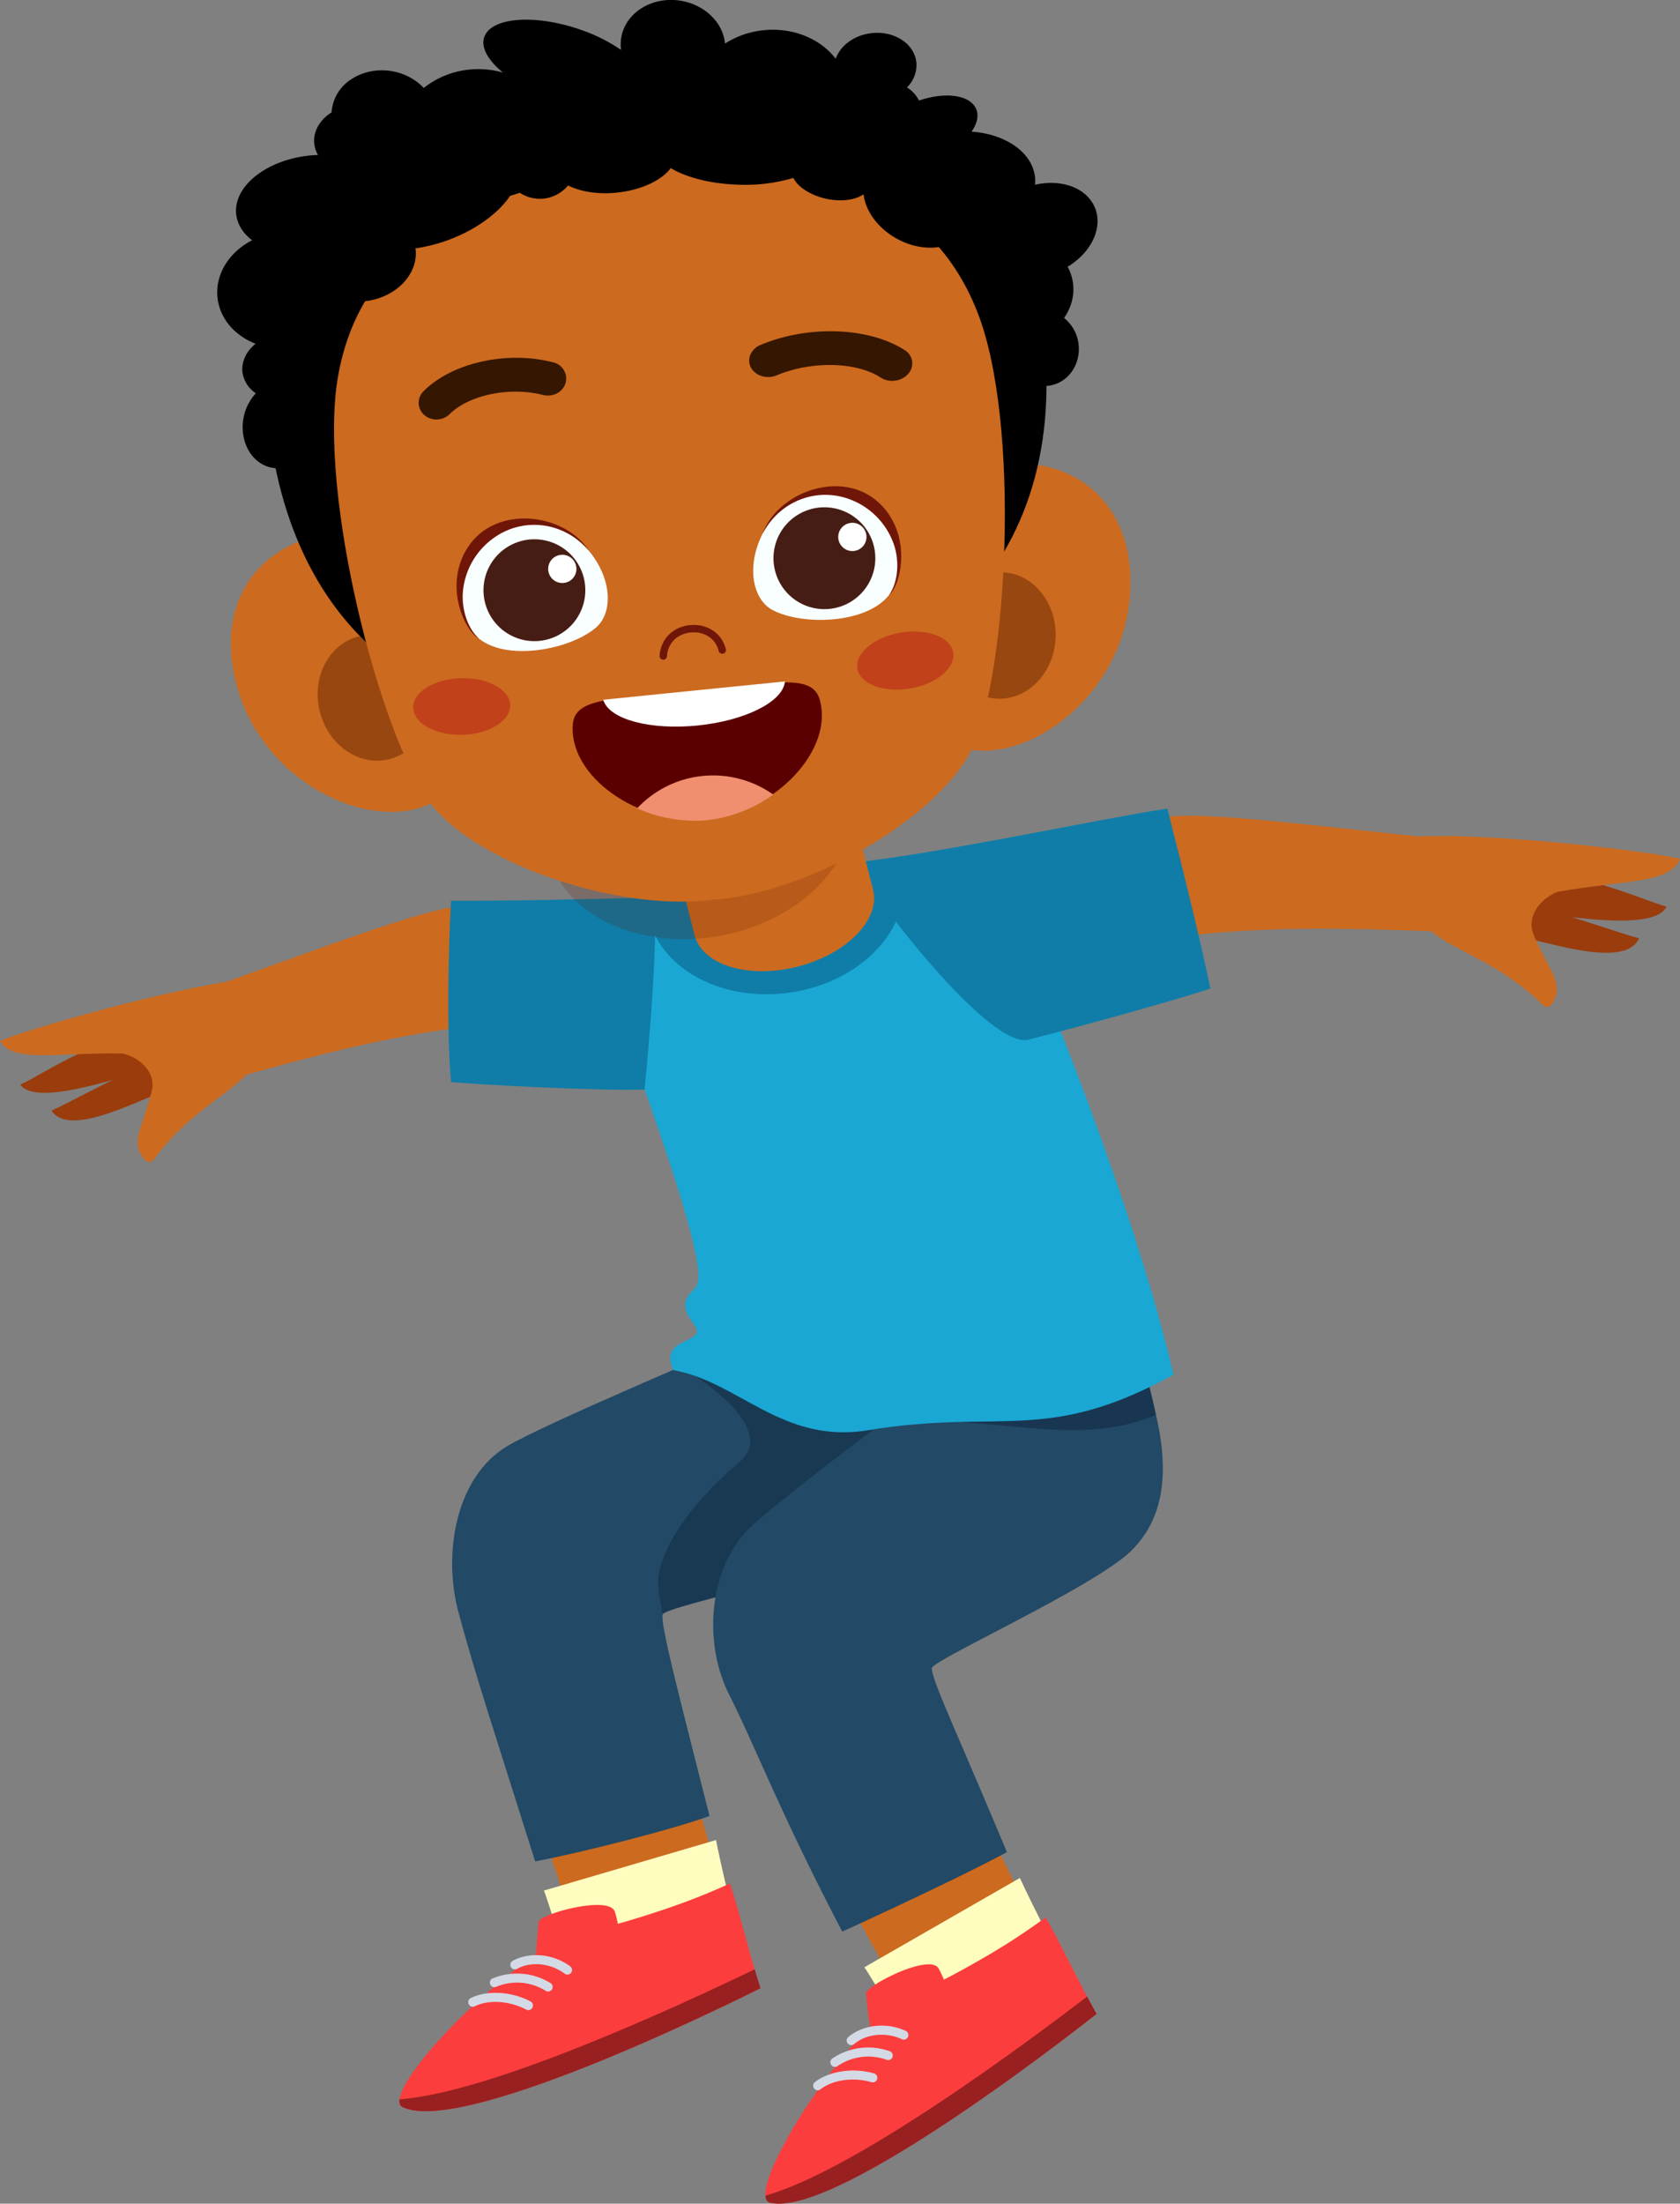 <svg xmlns="http://www.w3.org/2000/svg" viewBox="0 0 740.13 970.62"><rect x="0" y="0" width="740.13" height="970.62" fill="#808080" stroke="none"/><defs><style>.cls-1{fill:#cc6a1f;}.cls-2{fill:#fffcc0;}.cls-3{fill:#fc3d3d;}.cls-4{fill:#992020;}.cls-5{fill:#d3dae5;}.cls-6{fill:#224966;}.cls-7,.cls-8{fill:#020b1e;}.cls-7{opacity:0.25;}.cls-8{opacity:0.3;}.cls-9{fill:#1aa7d3;}.cls-10{fill:#0f7da8;}.cls-11{fill:#9b3c0d;}.cls-12{fill:#601805;opacity:0.19;}.cls-13{fill:#994710;}.cls-14{fill:#c1411a;}.cls-15{fill:#5b0000;}.cls-16{fill:#ef8f6f;}.cls-17{fill:#fff;}.cls-18{fill:#701608;}.cls-19{fill:#f9feff;}.cls-20{fill:#461d14;}.cls-21{fill:#fefffe;}.cls-22{fill:#351601;}</style></defs><g id="Layer_2" data-name="Layer 2"><g id="Layer_5" data-name="Layer 5"><path class="cls-1" d="M322.28,847.2c.43,1.7-62.14,20.8-62.93,18.83-6.88-17.12-17.76-52.67-21.56-62.67l66.83-20.47C308.71,800.81,319.14,835,322.28,847.2Z"/><path class="cls-2" d="M325.26,854.26c.22,1.16-70.76,22-71.33,20.64-5-11.42-11.63-35.51-14.3-42.2l75.81-22.25C318,823.65,323.63,845.89,325.26,854.26Z"/><path class="cls-3" d="M236.3,860.47c-.07-4,.65-9.22,1-13.94.27-3.51,31.3-12,33.6-4.45a46.7,46.7,0,0,1,1.3,5.27c5.3-1.49,11-3.22,17-5.21a300.74,300.74,0,0,0,32.39-12.56c4,11.84,9.05,32.92,13.42,46.12,0,0-130.23,66-157.77,52.33C169.5,924.19,196.78,889.08,236.3,860.47Z"/><path class="cls-4" d="M332.47,867.37c.87,3,1.73,5.82,2.56,8.33,0,0-130.23,66-157.77,52.33-1.1-.54-1.48-1.71-1.25-3.39C216.43,921.8,299.9,883.13,332.47,867.37Z"/><path class="cls-5" d="M248.77,869.3a2,2,0,0,0,1.84.3,2,2,0,0,0,1-.7,2,2,0,0,0-.41-2.81c-7.42-5.54-17.82-6.52-25.32-2.45a2,2,0,0,0,1.93,3.53C233.93,863.77,242.57,864.68,248.77,869.3Zm-8.36,7.55a2,2,0,1,0,2-3.46,28.1,28.1,0,0,0-25.37-2,2,2,0,0,0-1.08,2.63,2,2,0,0,0,2.63,1.07A23.87,23.87,0,0,1,240.41,876.85Zm-33.9,5.9a2,2,0,0,0,2.68.92c6.07-3.07,15.43-2.38,22.64,1.46a2,2,0,0,0,1.58.13,2.06,2.06,0,0,0,1.14-1,2,2,0,0,0-.83-2.72c-8.28-4.41-19.07-5.05-26.29-1.51A2,2,0,0,0,206.51,882.75Z"/><path class="cls-1" d="M463.91,863.45c.74,1.58-57.2,32-58.34,30.2-9.93-15.55-27.24-48.46-32.82-57.58l61.86-32.53C442,820.39,458.54,852,463.91,863.45Z"/><path class="cls-2" d="M469.08,867.45c.49,1.08-63.68,37.87-64.54,36.73-7.5-9.94-19.59-31.81-23.75-37.69l68.52-39.34C454.91,839.38,465.54,859.69,469.08,867.45Z"/><path class="cls-3" d="M383.33,892.05c-.87-3.87-1.22-9.16-1.82-13.87-.44-3.48,28.23-18.08,32-11.14a48,48,0,0,1,2.34,4.9c4.89-2.52,10.13-5.38,15.6-8.53a304.58,304.58,0,0,0,29.18-18.85C467,855.35,476.15,875,483.1,887c0,0-114.22,90.93-144,83.12C330.77,968,350.4,928.05,383.33,892.05Z"/><path class="cls-4" d="M478.91,879.38c1.45,2.73,2.87,5.34,4.19,7.64,0,0-114.22,90.93-144,83.12-1.18-.31-1.8-1.38-1.91-3.07C376.26,956.12,450.2,901.39,478.91,879.38Z"/><path class="cls-5" d="M397.33,898.18a2,2,0,0,0,2.67-1,2,2,0,0,0-1-2.67c-8.39-3.92-18.77-2.78-25.29,2.72a2,2,0,0,0,2.6,3.07C381.67,895.76,390.32,894.9,397.33,898.18Zm-6.67,9.08a2,2,0,0,0,1.65-.16,2.12,2.12,0,0,0,.9-1.09,2,2,0,0,0-1.27-2.55,28.08,28.08,0,0,0-25.24,3.21,2,2,0,0,0-.52,2.79A2,2,0,0,0,369,910,23.87,23.87,0,0,1,390.66,907.26Zm-32,12.62a2,2,0,0,0,2.82.37c5.31-4.23,14.62-5.46,22.46-3.15a2,2,0,0,0,1.13-3.85c-9-2.65-19.7-1.1-26.05,3.82A2,2,0,0,0,358.65,919.88Z"/><path class="cls-6" d="M412.48,679.4c-38.29,10.3-120,28.23-120.58,31.69-.78,5.1,6.18,31.47,20.67,88.76-15.58,5.77-56.65,16.21-76.8,20C217.33,761.38,209.32,737.45,202,710.2c-7.09-26.36-1-59.8,21.42-73.22,16.66-10,97.89-44.18,154.8-68.7C422.85,549.05,428.44,634,412.48,679.4Z"/><path class="cls-7" d="M300,601.91l8.54-3.69c33,.37,83.47,5.22,110.93,9.88,2.95,23.17.15,51.12-6.94,71.3-38.29,10.3-120,28.23-120.58,31.69v.33c-1.53-7.78-2.36-14-1.9-17.08,3-19.71,24.4-41,35.39-50.06C342.16,630.46,313.08,610,300,601.91Z"/><path class="cls-6" d="M498.33,683.07c-16.27,15.95-87.77,48.19-87.82,51.69-.08,5.16,10.89,27.86,33.07,81-14.21,7.89-53.53,26.42-72.51,35-27.58-52.68-37.29-79.33-49.93-104.55-11.6-23.14-8.95-56.56,10.22-74.29C346.21,658.22,435.93,589.15,489,557.13a414.12,414.12,0,0,1,21.06,69.66C514.14,646.69,513.91,667.78,498.33,683.07Z"/><path class="cls-8" d="M487.63,558l1.73.06a417.9,417.9,0,0,1,19.89,65.16c-38.42,16-75.45-2.75-122.1,4.71C395.09,621.94,480.51,562.3,487.63,558Z"/><path class="cls-9" d="M305.58,583.09c-8.15-10.54-.75-12.92,1.4-17,4.74-9-15-66.12-51.72-165.23,57.9-13.82,122.79-23.94,180.07-23.18,48.3,109.76,72.33,187.24,81.68,227.77-55.93,30.88-76.2,14.83-134.58,24.5-37.72,6.24-57.05-21.41-85.8-26.47C289.67,587.94,312.87,592.51,305.58,583.09Z"/><path class="cls-1" d="M636.41,369.47c3.11.28-.87,40.86-4,40.75-56.16-2-95.62-2.79-151.92,8.86-1.22-28.25-2.77-49.26,29.34-58.57C525.37,356,587,365,636.41,369.47Z"/><path class="cls-10" d="M514.28,356.14c-30.56,4.65-96,18.94-136.2,23.59-3.28,2.9,56.55,82.84,74.93,78.19,32.45-8.22,71.44-19.46,80.22-22.51C529,414.68,520.79,381.5,514.28,356.14Z"/><path class="cls-1" d="M85.16,437.45c-3,1,10.48,39.51,13.49,38.67,54.1-15.2,92.27-25.22,149.73-27.16-5.47-27.74-8.91-48.52-42.31-50C189.92,398.23,132.09,421.45,85.16,437.45Z"/><path class="cls-10" d="M198.7,396.7c27.29.15,51.93-.51,88.16-1.34,3.41,2.11,1.37,40.32-2.88,84.54-20.14.63-70.4-2-85.27-3.29C196.84,455.84,197.4,420.84,198.7,396.7Z"/><path class="cls-11" d="M22.66,489.2c10.91-5,26.39-14.29,57.88-27.58C84.13,460.11,96.28,472,92.44,473,70.16,478.82,32.35,503.24,22.66,489.2Z"/><path class="cls-11" d="M8.91,477.74c10.91-5,34.61-22.25,67.27-26.34,4-.51,14.37,12.13,10.53,13.13C64.43,470.35,17.15,489.13,8.91,477.74Z"/><path class="cls-1" d="M0,458.55c10.91-5,74.61-23.12,107.27-27.21,4-.51,11,27.37,6.77,32.24-3,15-27.4,21.22-46.06,46.85-3.23,4.43-7.07-3.14-7.24-5.68-.42-6.55,1.71-8.06,6-23.67,2.6-9.52-6.54-15.92-13-17.07C25.32,463.55,6,468.38,0,458.55Z"/><path class="cls-10" d="M285.3,401.56a32.68,32.68,0,0,1,.06-9.32c30.89-5.44,77.09-11.85,110.76-12.56.41,1.34,1.61,3.38,1.83,4.79,3.82,24.34-18.3,47.91-49.41,52.63S289.11,425.91,285.3,401.56Z"/><path class="cls-1" d="M290.27,350.39,306,411.88c3.39,13.22,23.73,19.43,45.44,13.86s36.57-20.8,33.18-34l-15.77-61.49Z"/><path class="cls-12" d="M241.17,374.38a36.58,36.58,0,0,1-.17-10.7c36.71-7.7,92.25-16.3,132.38-18.71a32.33,32.33,0,0,1,1.69,4.49c5.16,27.73-20.63,55.79-57.61,62.67S246.33,402.11,241.17,374.38Z"/><path class="cls-1" d="M497,269c-6,36.82-38.79,62.68-65.4,61.63s-34.42-30.06-33.05-65.13,24.07-62.73,50.67-61.6C485.62,205.46,502.65,234.4,497,269Z"/><path class="cls-13" d="M465.05,280.86c-.61,15.38-12.09,27.41-25.65,26.88S415.34,294.31,416,278.93s12.08-27.4,25.64-26.87S465.65,265.49,465.05,280.86Z"/><path class="cls-1" d="M106.53,308.89c13.11,34.92,50.39,53.79,76.27,47.52s27.81-36.26,19.55-70.37-36-56.75-61.83-50.4C105.19,244.34,94.2,276.07,106.53,308.89Z"/><path class="cls-13" d="M140.84,313.15c3.63,15,17.26,24.48,30.44,21.29s20.94-17.91,17.32-32.87-17.25-24.48-30.44-21.28S137.22,298.19,140.84,313.15Z"/><path d="M118,184.4c11.25,105.91,85.86,146.16,183.24,135.81S471.14,254,459.89,148.12,362.62,20.69,276.75,28.27C188.52,36.06,106.71,78.49,118,184.4Z"/><path class="cls-1" d="M148.86,166.13c10.57-61.35,64.73-84,132.77-91.26l.75-.11c68.14-6.44,125.73,4.94,148.34,63,18.93,48.59,13.37,158.2-2.49,191.94-13.4,28.5-68.27,62.54-112.43,66.5-.44,0-.92,0-1.38,0s-.93.21-1.37.26C269,401.37,208.43,379,189.6,353.71,167.34,323.82,140,217.53,148.86,166.13Z"/><path class="cls-14" d="M419.92,287.38c1.15,6.79-7.36,13.9-19,15.87s-22-1.93-23.17-8.73,7.36-13.9,19-15.87S418.77,280.58,419.92,287.38Z"/><path class="cls-14" d="M224.76,310.57c.19,6.89-9.22,12.74-21,13.07s-21.54-5-21.73-11.88,9.23-12.74,21-13.06S224.57,303.69,224.76,310.57Z"/><path class="cls-15" d="M252.37,318.84c1.07-12,19.43-10.75,48.9-13.92,1.54-.17,7.54-.77,9.08-.92,29.51-2.78,47.25-7.64,50.69,3.88,6.62,22.19-19.35,49.77-49.29,52.88l-.52.05C281.27,363.75,250.31,341.9,252.37,318.84Z"/><path class="cls-16" d="M281.31,356.29l-.61-.25.44-.48a45.88,45.88,0,0,1,59-5.95l.53.38-.54.36a61.73,61.73,0,0,1-28.36,10.88l-.52.06A62,62,0,0,1,281.31,356.29Z"/><path class="cls-17" d="M265.92,308.71l-.18-.51,80.06-8.07-.07.53c-1.29,8.69-17.8,16.81-38.4,18.89S268.94,317,265.92,308.71Z"/><path class="cls-18" d="M292.38,290.56a1.62,1.62,0,0,0,1.46-1.52c.37-5.74,4.47-9.85,10.45-10.45s11,2.66,12.32,8.13a1.63,1.63,0,0,0,3.17-.79c-1.73-7-8.24-11.35-15.81-10.59s-12.92,6.18-13.39,13.49a1.64,1.64,0,0,0,1.53,1.74Z"/><path class="cls-19" d="M259.06,242.15c10.73,12.62,11.1,27.72,3.51,34.26-11.43,9.85-40.31,15.34-52.44,4.08-11.76-10.91-8.9-33.32,7.29-44.52C231.6,226.16,248.67,229.94,259.06,242.15Z"/><path class="cls-18" d="M204.42,244c11.2-22.47,44.07-18.68,55-1.43-10.73-12.62-28.39-15-41.51-5.9a32.58,32.58,0,0,0-14,24.13c-.54,7.57,2,15.74,6.9,20.27C205.43,278.35,196.17,260.53,204.42,244Z"/><path class="cls-20" d="M255.24,249.43a22.43,22.43,0,1,1-30.33-9.28A22.43,22.43,0,0,1,255.24,249.43Z"/><path class="cls-21" d="M253.22,247.65a6.22,6.22,0,1,1-8.42-2.57A6.23,6.23,0,0,1,253.22,247.65Z"/><path class="cls-19" d="M336.28,234.48c-7.72,14.64-4.8,29.44,4,34.17,13.29,7.12,42.64,6.19,52-7.42,9.08-13.18,1.43-34.41-16.79-41.81C359.58,212.93,343.76,220.32,336.28,234.48Z"/><path class="cls-18" d="M390,224.42C374.15,205,342.93,215.79,336,235c7.71-14.63,24.43-20.75,39.18-14.76a32.52,32.52,0,0,1,18.91,20.47c2.17,7.27,1.44,15.79-2.33,21.26C396.43,258.12,401.58,238.74,390,224.42Z"/><path class="cls-20" d="M383,235.34a22.43,22.43,0,1,1-30.33-9.28A22.43,22.43,0,0,1,383,235.34Z"/><path class="cls-21" d="M381,233.57A6.22,6.22,0,1,1,372.6,231,6.21,6.21,0,0,1,381,233.57Z"/><path class="cls-22" d="M190.6,184.6a8,8,0,0,1-3.73-1.84,7.1,7.1,0,0,1-2.42-5.17,7.19,7.19,0,0,1,2.22-5.36c12.64-12.57,36.93-17.89,57.05-12.61a7.31,7.31,0,0,1,5.42,9.15,7.69,7.69,0,0,1-3.79,4.51,9,9,0,0,1-6,.72c-14.72-3.82-32.71-.08-41.26,8.4a8.26,8.26,0,0,1-7.46,2.2Z"/><path class="cls-22" d="M398.6,154.24c-15.73-10.16-42.42-11.15-63.47-2.34a8.22,8.22,0,0,0-4.52,4.29,6.44,6.44,0,0,0,.22,5.71,8.18,8.18,0,0,0,5.9,4,9.84,9.84,0,0,0,5.49-.6c15.3-6.4,35-6,45.76,1a9.53,9.53,0,0,0,5.91,1.41,9.32,9.32,0,0,0,6.18-3,6.84,6.84,0,0,0,1.78-5.52A6.94,6.94,0,0,0,398.6,154.24Z"/><path d="M112.7,173.23a13.42,13.42,0,0,1-5.87-9.22c-.55-4.81,1.76-9.39,5.77-12.6-9-3.5-15.69-10.89-16.75-20.11C94.64,120.81,101,111,111.07,105.83c-3.93-3-6.48-6.93-7-11.38-1.4-12.12,12.78-23.71,31.67-25.88,1.47-.17,2.92-.26,4.35-.3a12.62,12.62,0,0,1-1.63-4.85c-.64-5.5,2.47-10.72,7.6-13.9A18.83,18.83,0,0,1,155,34.76c9.81-6.35,23.77-4.51,31.68,4a38.08,38.08,0,0,1,19.58-8.06A39,39,0,0,1,221.62,32c-7-5.71-10.32-11.88-7.87-16.62,4.19-8.09,23.38-9,42.86-2a73.5,73.5,0,0,1,17,8.6c-.93-6.89,2.11-13.89,8.77-18.2,10.08-6.53,24.56-4.43,32.34,4.69a19.46,19.46,0,0,1,4.7,10.71,38.69,38.69,0,0,1,16.46-5.81c13.3-1.53,25.54,3.67,32.3,12.52,2-5.78,8.09-10.4,15.72-11.28,10-1.15,18.85,4.56,19.79,12.75a13.67,13.67,0,0,1-4.12,11.13,14.7,14.7,0,0,1,5.32,5.8c10.91-3.72,21.41-2.7,24.71,2.84,1.84,3.08,1.1,7-1.56,10.85,14.87,1.06,26.67,9,27.94,20a16.8,16.8,0,0,1,0,3.4c9.33-2.11,18.71-.08,23.87,6,7.28,8.53,3.42,21.76-8.63,29.57-.3.19-.61.36-.91.54.13.24.28.46.4.71,3.62,7.28,2.58,15.37-1.94,21.86a17.16,17.16,0,0,1,6.4,11.61c1.05,9.1-4.92,17.27-13.32,18.24a14.26,14.26,0,0,1-4.67-.24c-1.05,5.67-3.45,9.56-7.06,10.41-2.6-21.68-9.11-50.3-30.87-72.85-6.54,2.84-15.4,2.58-23.76-1.89-8.78-4.7-14.17-12.43-15.05-19.78-3.47,2.49-9.66,3.43-16.4,2C357,86,351.39,82.29,349.53,78.36a74.44,74.44,0,0,1-23.81,3c-12.51-.33-23.45-3.21-30.2-7.33-4,5.37-13,9.72-23.83,10.82-8.41.85-16.05-.47-21.43-3.16a16.27,16.27,0,0,1-10.88,5.8A16.09,16.09,0,0,1,226.64,83c-4.42,8.88-15.39,17.79-29.94,23a72.36,72.36,0,0,1-13.76,3.41l.17.45c1.13,11.24-9,21.48-22.72,22.86a29.66,29.66,0,0,1-9-.58c-9.87,16.07-12,32-12.27,44.72a21.72,21.72,0,0,1,1,13.87c-.14.56-.49,1-.67,1.52.32,6.16.39,10.08-1.85,10a15.47,15.47,0,0,1-3.81-1.11c-4.17,3.95-9.51,6-14.85,4.68-9-2.31-14-12.8-11.29-23.43A21.93,21.93,0,0,1,112.7,173.23Z"/><path class="cls-11" d="M722.11,413.3c-12-3.3-29.25-10.2-63.52-18.53-3.92-.95-14.33,13.17-10.26,13.56C672,410.58,714.55,429.21,722.11,413.3Z"/><path class="cls-11" d="M734.23,399.35c-11.94-3.3-39-16.94-72.89-15.72-4.19.15-12.64,14.74-8.57,15.12C676.44,401,727.71,412.32,734.23,399.35Z"/><path class="cls-1" d="M740.13,378.33c-12-3.31-79.84-11.22-113.78-10-4.19.16-6.73,29.71-1.58,34,5.52,14.82,31.43,17.09,54.68,40.12,4,4,6.69-4.37,6.43-7-.65-6.74-3.07-7.92-10-23.12-4.22-9.27,4-17.3,10.45-19.54C715.16,387.61,735.64,389.34,740.13,378.33Z"/></g></g></svg>